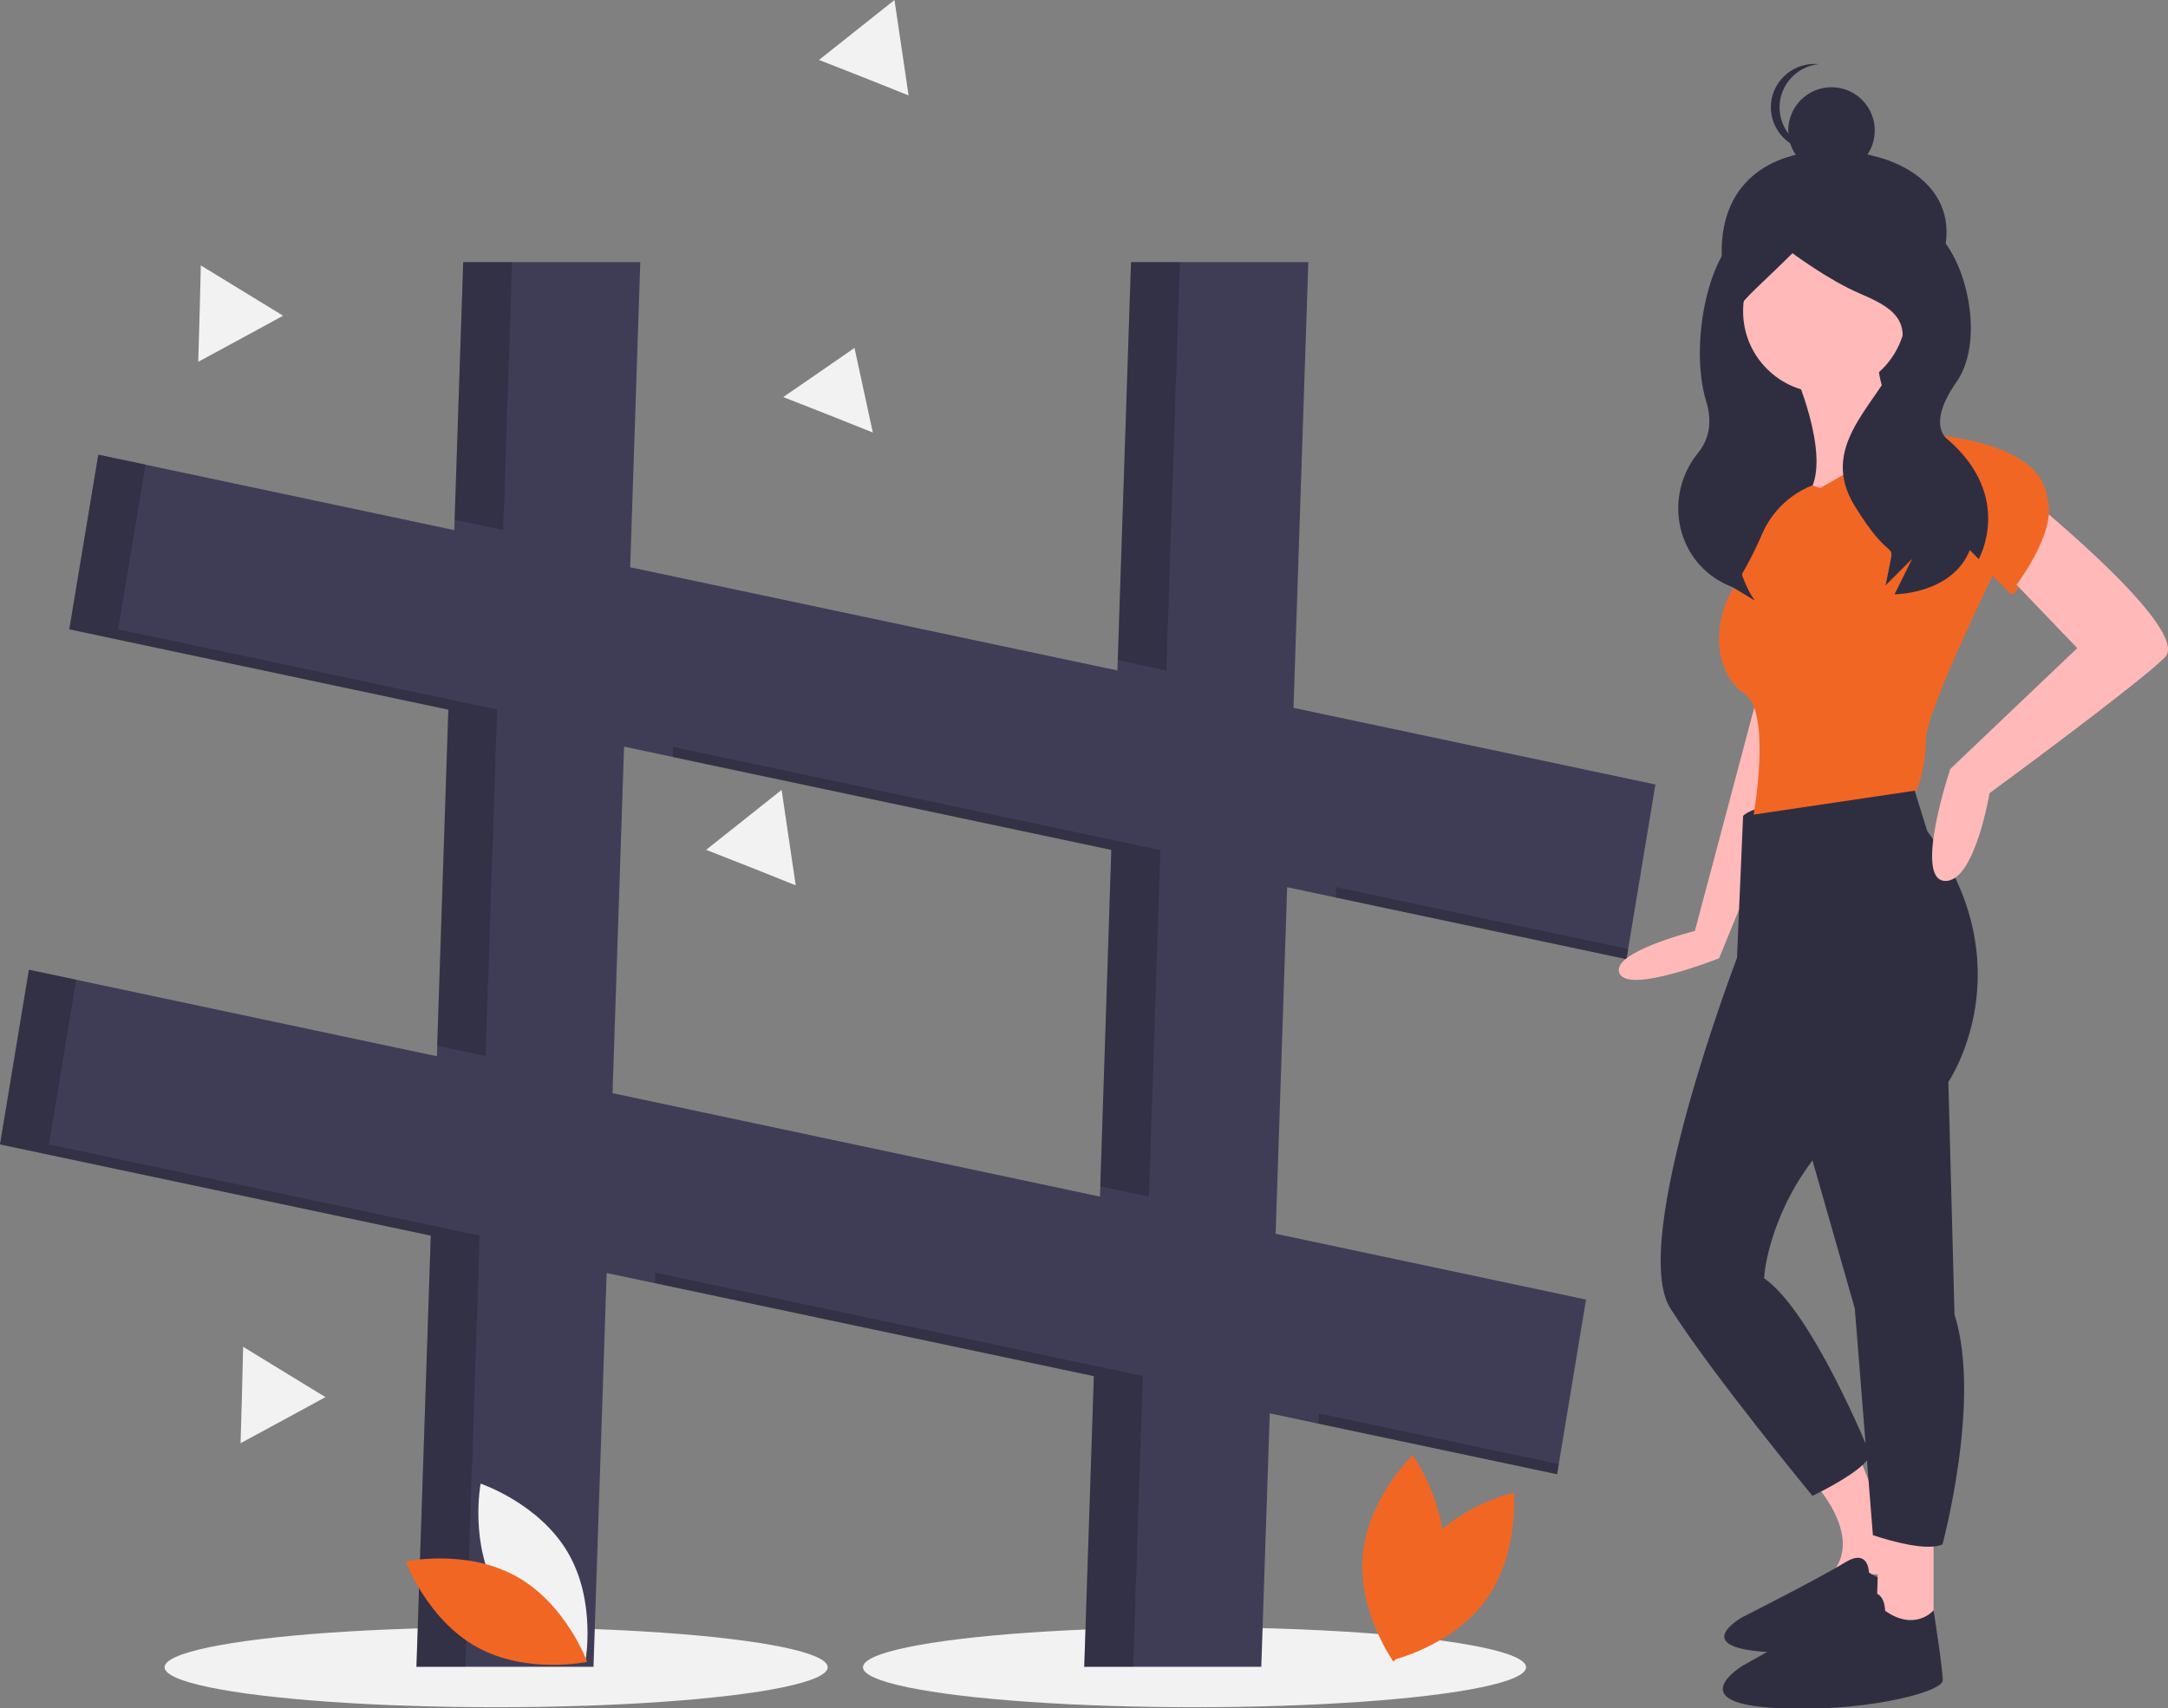 <?xml version="1.0" encoding="utf-8"?>
<!-- Generator: Adobe Illustrator 25.2.1, SVG Export Plug-In . SVG Version: 6.00 Build 0)  -->
<svg version="1.1" id="Layer_1" xmlns="http://www.w3.org/2000/svg" xmlns:xlink="http://www.w3.org/1999/xlink" x="0px" y="0px"
	 viewBox="0 0 922 726.7" style="enable-background:new 0 0 922 726.7;" xml:space="preserve">
<rect x="0" y="0" width="922" height="726.7" fill="#808080" stroke="none"/>
<style type="text/css">
	.st0{fill:#F2F2F2;}
	.st1{fill:#3F3D56;}
	.st2{opacity:0.2;enable-background:new    ;}
	.st3{fill:#2F2E41;}
	.st4{fill:#FFB9B9;}
	.st5{fill:#F26624;}
</style>
<ellipse class="st0" cx="211" cy="709.2" rx="141" ry="17"/>
<ellipse class="st0" cx="508" cy="709.2" rx="141" ry="17"/>
<path class="st1" d="M691.7,408l12.3-74.3l-153.9-32.6l6.3-189.6H481l-5.8,173.7L268,241.3l4.3-129.8H197l-3.8,114L41.8,193.4
	l-12.3,74.3l161.2,34.2l-4.9,147.4L12.3,412.5L0,486.8l183.2,38.8L177.1,709h75.3l5.6-167.5l207.2,43.9L461.1,709h75.3l3.6-107.8
	l122.2,25.9l12.3-74.3l-132-28l4.9-147.4L691.7,408z M467.8,509L260.5,465l4.9-147.4l207.2,43.9L467.8,509z"/>
<polygon class="st2" points="488.6,509 493.5,361.6 286.2,317.7 286.1,322.1 472.7,361.6 467.9,504.6 "/>
<polygon class="st2" points="496,285.2 501.8,111.5 481,111.5 475.4,280.8 "/>
<polygon class="st2" points="568.3,377.4 568.1,381.8 691.7,408 692.4,403.7 "/>
<polygon class="st2" points="214,225.4 217.8,111.5 197,111.5 193.3,221.1 "/>
<polygon class="st2" points="560.8,601.2 560.7,605.6 662.2,627.1 662.9,622.8 "/>
<polygon class="st2" points="278.8,541.4 278.6,545.8 465.2,585.3 461.1,709 481.9,709 486,585.3 "/>
<polygon class="st2" points="185.9,444.8 206.5,449.2 211.4,301.8 50.2,267.7 61.9,197.6 41.8,193.4 29.4,267.7 190.6,301.8 "/>
<polygon class="st2" points="20.8,486.8 32.4,416.7 12.3,412.5 0,486.8 183.2,525.6 177.1,709 197.9,709 204,525.6 "/>
<rect x="734" y="116.3" class="st3" width="76.4" height="130.6"/>
<path class="st3" d="M825.7,110.9c-8.3,24.5-20.9,46.7-46.7,46.7s-45.3-21-46.7-46.7c-1.9-32.9,20.3-46.9,46.7-46.7
	C810.1,64.3,835.5,81.8,825.7,110.9z"/>
<path class="st4" d="M747.8,294.4l-27,101.6c0,0-36,9-32.1,18s42.4-6.4,42.4-6.4l34.7-84.8L747.8,294.4z"/>
<path class="st4" d="M769.6,628.6c0,0,24.4,24.4,9,41.1h32.1l-20.6-51.4L769.6,628.6z"/>
<path class="st3" d="M794.8,668.9c0,0,0-10.6-10.3-4.2S741,687.9,741,687.9s-22.9,12.7,10.3,14.8s65.2-5.3,65.2-9.5
	s-3.4-24.4-3.4-24.4S806.2,676.3,794.8,668.9z"/>
<polygon class="st4" points="799.2,649.2 797.9,691.6 822.3,695.4 822.3,654.3 "/>
<circle class="st4" cx="776" cy="132.4" r="34.7"/>
<path class="st4" d="M763.8,160.1c0,0,16.7,38.6,3.9,51.4s19.3,0,19.3,0s16.7-24.4,29.6-25.7c0,0-19.3-10.3-18-37.3L763.8,160.1z"/>
<path class="st3" d="M741.3,347.1l-2.6,60.4c0,0-46.3,120.8-28.3,149.1s60.4,79.7,60.4,79.7s24.4-11.6,24.4-18
	c0,0-24.4-60.4-45-74.6c0,0,1.3-24.4,20.6-50.1l18,63l7.7,96.4c0,0,21.9,7.7,29.6,3.9c0,0,16.7-61.7,5.1-97.7l-2.6-99
	c0,0,33.4-48.8-9-106.7l-6.4-20.6C813.3,332.9,747.8,339.4,741.3,347.1z"/>
<path class="st3" d="M801.7,685.2c0,0,0-12.9-11.6-5.1s-48.8,28.3-48.8,28.3s-25.7,15.4,11.6,18s73.3-6.4,73.3-11.6
	s-3.9-29.8-3.9-29.8S814.6,694.2,801.7,685.2z"/>
<path class="st5" d="M774.1,207.6l40.4-23.2c0,0,59.9,1.3,56,32.2c0,0-11.6,39.8-15.4,36l-7.7-7.7c0,0-28.3,57.8-28.3,69.4
	c-0.1,7.4-1.4,14.8-3.9,21.9l-69.4,10.3c0,0,7.7-43.7-3.9-51.4s-15.4-28.3-3.9-46.3c4.4-6.9,8.2-14.2,11.4-21.7
	c4.1-9.4,11.8-16.9,21.3-20.6l0,0L774.1,207.6z"/>
<path class="st4" d="M864.1,212.8c0,0,68.1,55.3,56.6,66.8s-74.6,57.8-74.6,57.8s-6.4,38.6-19.3,37.3s2.6-47.6,2.6-47.6l54-51.4
	l-29.6-30.9L864.1,212.8z"/>
<circle class="st3" cx="778.9" cy="55.5" r="18.4"/>
<path class="st3" d="M756.8,45.7c0-9.5,7.2-17.4,16.6-18.4c-0.6-0.1-1.2-0.1-1.8-0.1c-10.2,0-18.5,8.3-18.5,18.4s8.3,18.5,18.4,18.5
	c0,0,0,0,0,0c0.6,0,1.2,0,1.8-0.1C764,63.1,756.8,55.1,756.8,45.7z"/>
<path class="st3" d="M757.7,95.4c0,0-0.4-2.1-15.5,3.5s-24.1,47.3-16.6,71.8c3,9.9,0.6,17-3.5,22c-15.1,18.7-9.2,46.7,12.9,56.3
	c0.6,0.3,1.3,0.5,1.9,0.8l9.4,5.7c0,0-12-15.8-6-36c5.2-17.2,5.9-35.5,1.9-53c-0.7-3-1.5-6-2.4-9.1c-7.5-26.4-3.9-23.3,22.5-49.7
	c0,0,15.1,11.3,28.3,17c13.2,5.7,24.5,11.3,15.1,30.1c-9.4,18.8-32,35.8-17,60.3s17,15.1,15.1,24.5l0,0l-1.9,9.4l11.3-11.3
	l-7.5,15.1c0,0,24.5,0,32-18.8l3.8,3.8c0,0,15.1-26.4-13.2-50.9c0,0-9.4-5.7,3.8-24.5s3.1-59.3-13.9-66.9S757.7,95.4,757.7,95.4z"/>
<polygon class="st0" points="386.4,40.6 367.4,33 348.3,25.5 364.3,12.8 380.4,0 383.4,20.3 "/>
<polygon class="st0" points="371.2,184 352.2,176.4 333.1,168.9 348.2,158.5 363.4,148 367.3,166 "/>
<polygon class="st0" points="338.4,376.6 319.4,369 300.3,361.5 316.3,348.8 332.4,336 335.4,356.3 "/>
<polygon class="st0" points="138.4,594.3 120.4,604.1 102.3,613.9 102.9,593.4 103.4,572.9 120.9,583.6 "/>
<polygon class="st0" points="120.4,134.3 102.4,144.1 84.3,153.9 84.9,133.4 85.4,112.9 102.9,123.6 "/>
<path class="st0" d="M211.8,677.8c12.3,21,37.1,29.3,37.1,29.3s4.9-25.7-7.4-46.7s-37.1-29.3-37.1-29.3S199.5,656.8,211.8,677.8z"/>
<path class="st5" d="M219.5,670.5c21.3,11.8,30.2,36.4,30.2,36.4s-25.6,5.5-46.9-6.3s-30.2-36.4-30.2-36.4S198.2,658.7,219.5,670.5z
	"/>
<path class="st5" d="M604,660.4c-14.3,19.7-12,45.8-12,45.8s25.5-5.9,39.8-25.5s12-45.8,12-45.8S618.3,640.7,604,660.4z"/>
<path class="st5" d="M613.8,664.5c-2.3,24.2-21.2,42.3-21.2,42.3s-15.3-21.2-13-45.5s21.2-42.3,21.2-42.3S616.1,640.3,613.8,664.5z"
	/>
<path class="st5" d="M855,202.2l-5,38l5,12c0,0,22-27,15-42S855,202.2,855,202.2z"/>
</svg>
